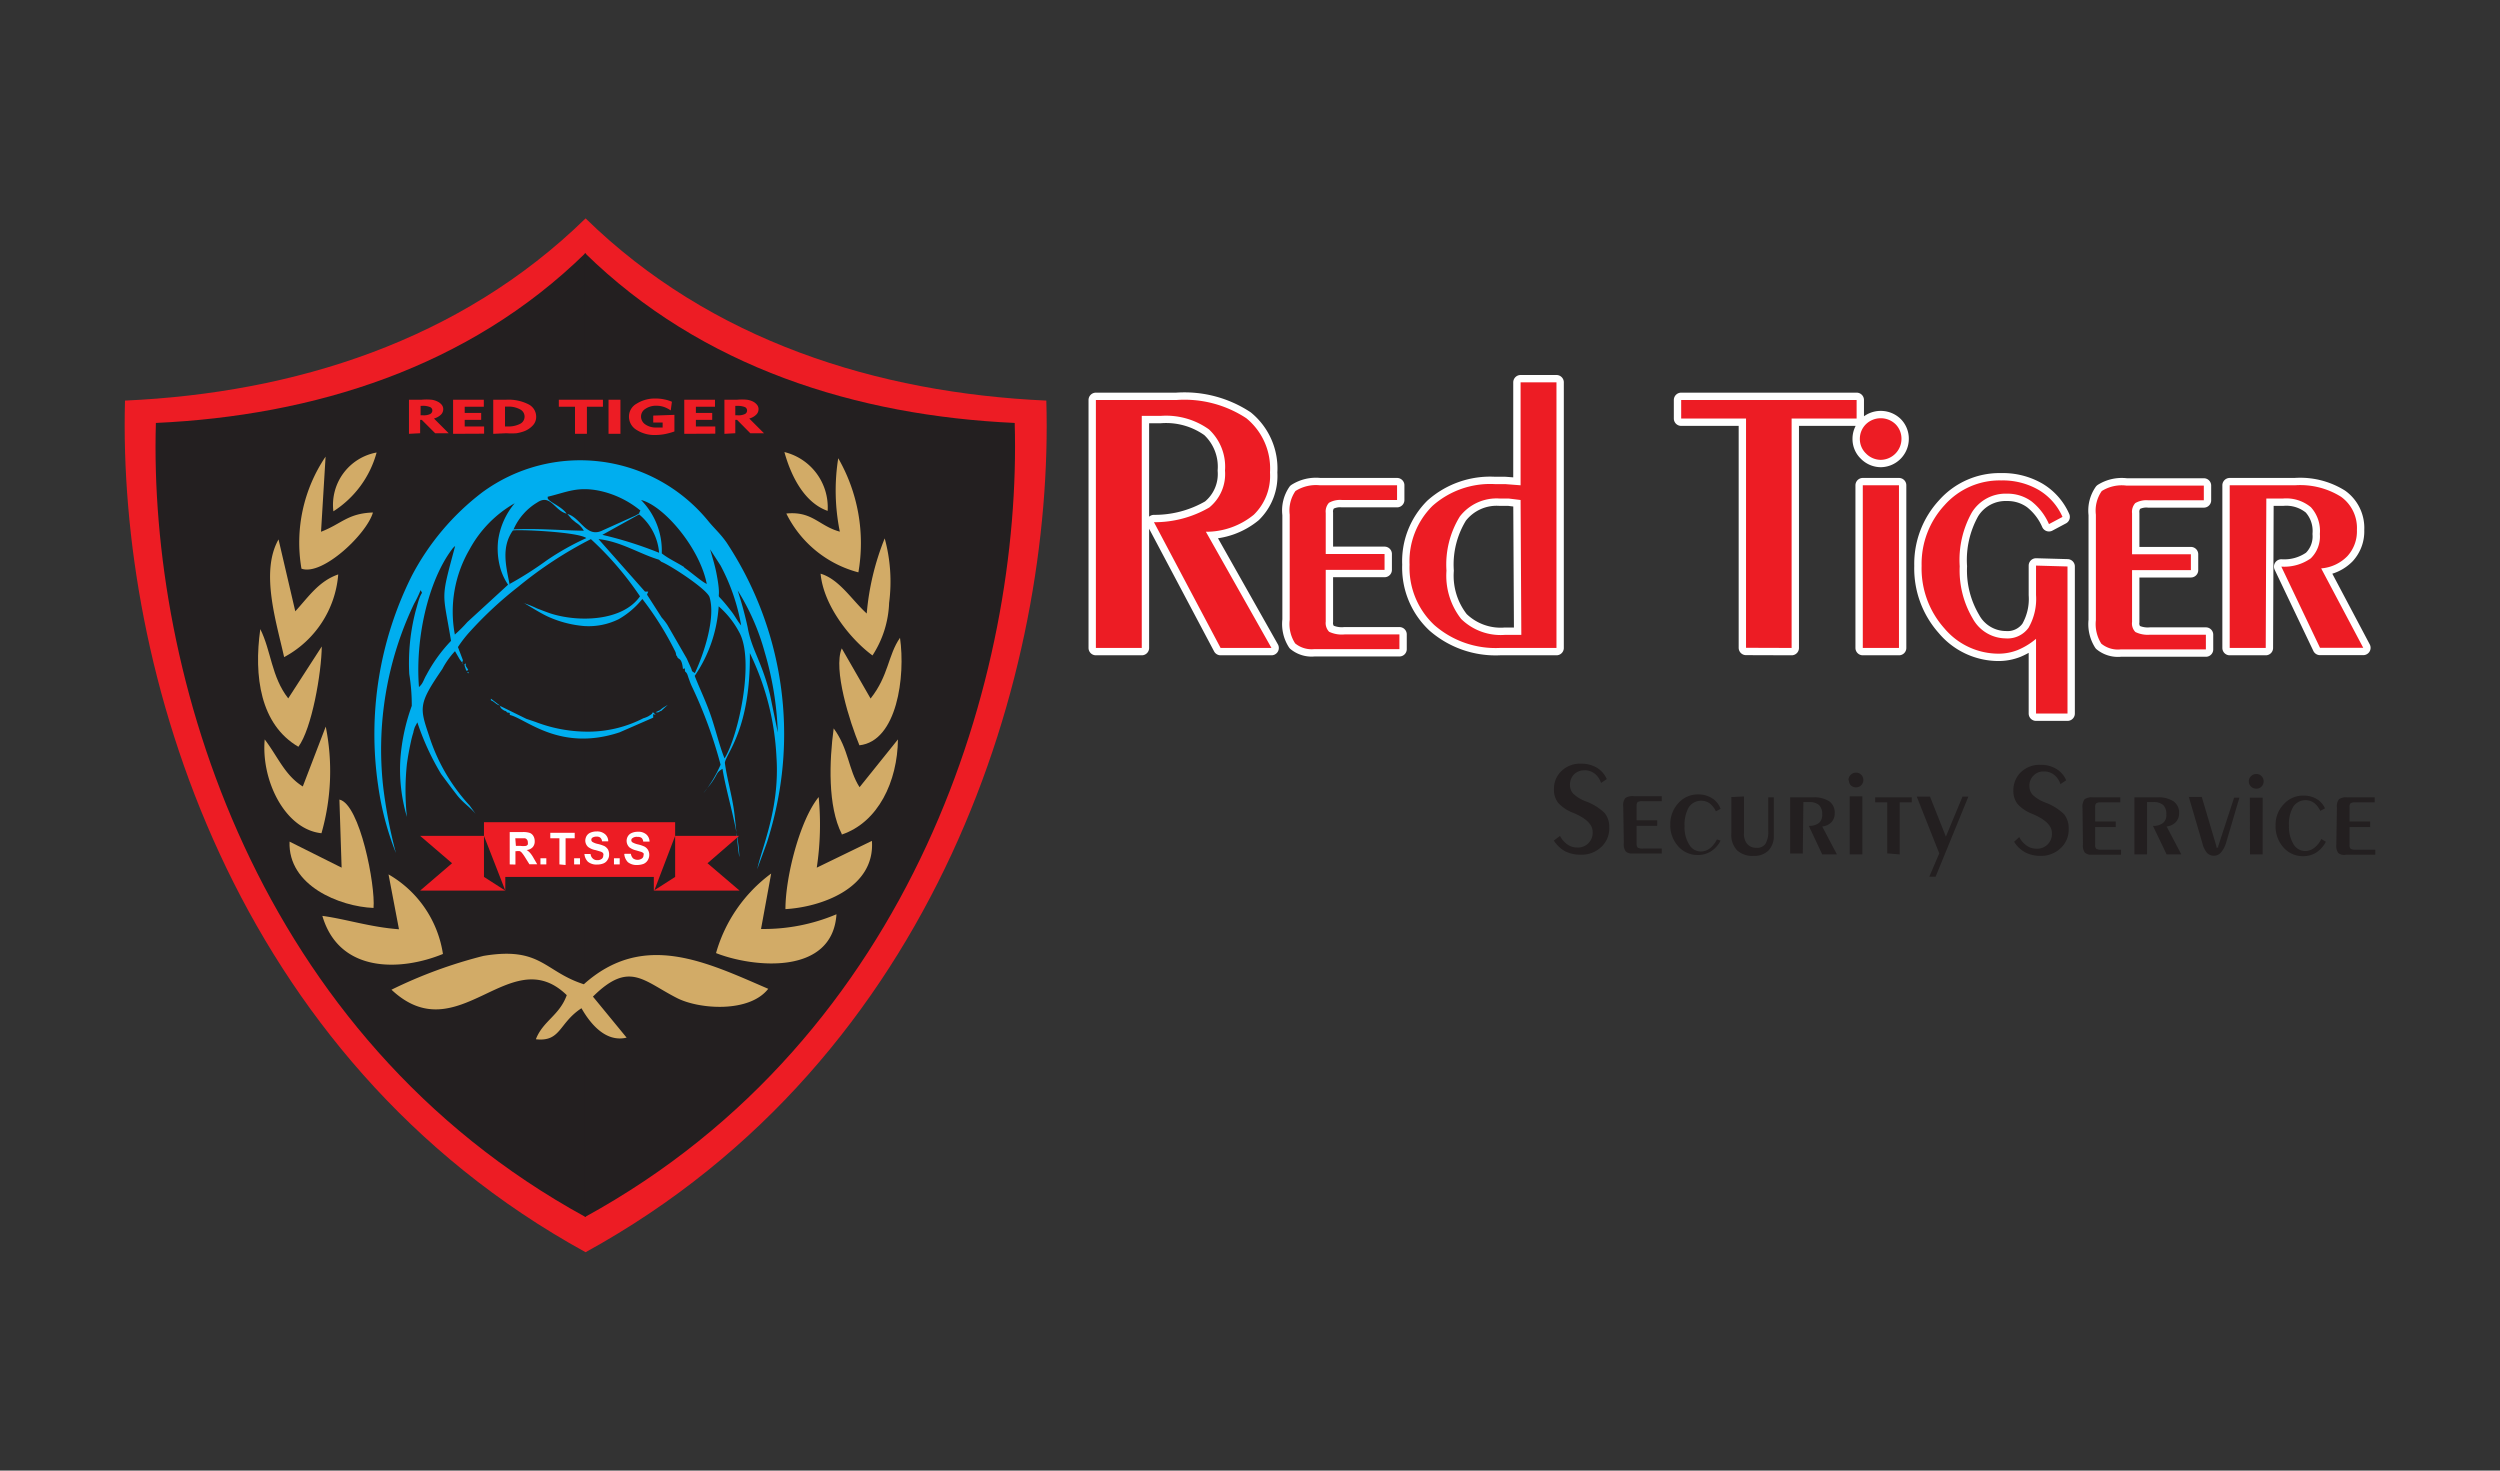 <svg id="Layer_1" data-name="Layer 1" xmlns="http://www.w3.org/2000/svg" viewBox="0 0 170 100"><rect x="0" y="0" width="170" height="100" fill="#333333" stroke="none"/><defs><style>.cls-1,.cls-6{fill:#ed1c24;}.cls-1,.cls-2,.cls-3,.cls-4{fill-rule:evenodd;}.cls-2,.cls-8{fill:#231f20;}.cls-3{fill:#d2ab67;}.cls-4{fill:#00aeef;}.cls-5{fill:#fff;}.cls-7{fill:none;stroke:#fff;stroke-linejoin:round;}</style></defs><title>LogoArtboard 11</title><path class="cls-1" d="M39.82,85.15q0-35.13,0-70.3C31.3,23.18,20,26.72,8.5,27.24,8,45.47,15.75,71.93,39.82,85.15m0-70.3c8.52,8.33,19.85,11.87,31.33,12.39.53,18.23-7.25,44.69-31.33,57.91Q39.82,50,39.82,14.85Z"/><path class="cls-2" d="M39.82,82.8q0-32.77,0-65.6C31.87,25,21.31,28.27,10.6,28.76c-.5,17,6.76,41.71,29.22,54"/><path class="cls-2" d="M39.77,17.2C47.72,25,58.28,28.27,69,28.76c.49,17-6.77,41.71-29.23,54q0-32.77,0-65.6"/><path class="cls-3" d="M26.62,67.3c4.55,4.27,8.06-3.38,11.92.37-.5,1.39-1.62,1.75-2.1,3,1.71.19,1.55-1.1,3.1-2.11.64,1.12,1.68,2.33,3.07,2l-2.29-2.79c2.48-2.46,3.41-1.07,5.74.11,1.52.76,4.9,1,6.18-.64C48,65.41,43.75,63.3,39.7,66.93,37,66.06,36.79,64.35,32.88,65a31.79,31.79,0,0,0-6.26,2.3"/><path class="cls-3" d="M30.12,64.87a7.54,7.54,0,0,0-3.7-5.41l.71,3.73c-1.94-.14-3.59-.69-5.21-.91,1.15,3.92,5.35,3.76,8.2,2.59"/><path class="cls-3" d="M52.44,59.4a10.17,10.17,0,0,0-3.75,5.41c2.54,1,7.92,1.53,8.19-2.64a12.64,12.64,0,0,1-5.13,1Z"/><path class="cls-3" d="M55.54,59a19.6,19.6,0,0,0,.13-4.8c-1.28,1.57-2.26,5.42-2.26,7.62,2.36-.13,6.11-1.39,5.88-4.64Z"/><path class="cls-3" d="M23.23,59l-3.54-1.77c-.12,3,3.42,4.42,5.71,4.51.14-1.5-.92-7.06-2.32-7.37Z"/><path class="cls-3" d="M57.24,56.75c2.49-.84,3.79-3.62,3.82-6.47l-2.61,3.25c-.77-1.2-.73-2.6-1.76-4-.3,2.22-.41,5.3.55,7.18"/><path class="cls-3" d="M18,50.28c-.25,2.79,1.38,6.12,3.86,6.38a15.36,15.36,0,0,0,.29-7.25l-1.56,4.07c-1.22-.76-1.68-2-2.59-3.2"/><path class="cls-3" d="M19.31,44.69A7,7,0,0,0,23,39.06c-1.32.46-2,1.5-2.92,2.51l-1.14-4.89c-1.25,2.21-.15,5.6.38,8"/><path class="cls-3" d="M57.24,44.09c-.6,1.41.54,5,1.2,6.59C61,50.4,61.58,46,61.2,43.37c-.83,1.2-.76,2.56-2,4.13Z"/><path class="cls-3" d="M20.29,50.78c.91-1.22,1.57-5,1.59-6.82L19.6,47.49c-1.15-1.47-1.16-3.24-1.9-4.71-.45,3.2,0,6.49,2.59,8"/><path class="cls-3" d="M57.14,36.16c-1.44-.37-1.88-1.42-3.67-1.24a7.62,7.62,0,0,0,4.9,4A11.58,11.58,0,0,0,57,31.16a14,14,0,0,0,.11,5"/><path class="cls-3" d="M58.94,41.72c-1-.9-1.86-2.33-3.14-2.71.21,2.22,2.07,4.49,3.53,5.56A7,7,0,0,0,60.46,41a11.17,11.17,0,0,0-.3-4.39,17.58,17.58,0,0,0-1.22,5.08"/><path class="cls-3" d="M20.5,38.67c1.42.51,4.44-2.35,4.86-3.82-1.72.06-2.11.76-3.53,1.31l.31-5.11a10.44,10.44,0,0,0-1.64,7.62"/><path class="cls-3" d="M56.28,34.74a3.87,3.87,0,0,0-2.94-4c.49,1.78,1.43,3.47,2.94,4"/><path class="cls-3" d="M22.67,34.77a6.88,6.88,0,0,0,2.94-4,3.62,3.62,0,0,0-2.94,4"/><path class="cls-4" d="M46.52,38.56C46,38.23,45.47,38,45,37.63A4.9,4.9,0,0,0,43.59,34c1.55.38,4,3.27,4.47,5.71-.39-.19-1.08-.81-1.54-1.12M30.93,43.15a8.41,8.41,0,0,1,1-5.79A8,8,0,0,1,35,34.22a5,5,0,0,0-1.13,2.55A5,5,0,0,0,34,38.55a3.91,3.91,0,0,0,.55,1.21L31.78,42.3A9.73,9.73,0,0,1,30.93,43.15Zm4-7.17a4,4,0,0,1,1.6-1.81c.91-.61,1.16.54,2,.76-.33-.5-1.23-.8-1.29-1.06a.19.19,0,0,0,0-.09c1.3-.31,2-.71,3.51-.41a6.55,6.55,0,0,1,2.8,1.35c-.17.25.06.12-.34.34l-2.22,1c-1.12.57-1.51-.88-2.41-1.11l.3.35.29.24a1.55,1.55,0,0,1,.53.55C38,36.06,36.54,35.92,34.89,36Zm8.53-1a3.78,3.78,0,0,1,1.36,2.61,26,26,0,0,0-3.86-1.22Zm-8.8,4.79c-.26-1.3-.58-2.55.21-3.69.16-.1,4.44.08,5,.51a17.78,17.78,0,0,0-2.7,1.52A23.92,23.92,0,0,1,34.62,39.73ZM47,45.45l-.3-.67-1.32-2.29A3.87,3.87,0,0,0,45,42l-1-1.56c.05-.17,0,0,.08-.21l-.22,0-3.16-3.57c1.51.16,2.78,1,4.11,1.4l.16.14c.65.26,3.11,1.87,3.28,2.41.43,1.43-.41,3.91-1,5.16C47,45.6,47.09,45.69,47,45.45ZM30.67,43.58A10.31,10.31,0,0,0,29,45.89c-.22.37-.21.56-.51.83-.26-3.29.62-7.2,2.24-9.36a1,1,0,0,1,.22-.23C29.94,40.9,30.1,40.11,30.67,43.58ZM49,38.46a13.64,13.64,0,0,1,1.4,4.07c-.26-.3-.43-.67-.7-1-1.39-1.81-.47,0-1-2.64-.12-.58-.31-1.16-.41-1.53ZM31.86,45.79l.05,0-.05,0,0-.1C31.71,45.76,31.73,45.69,31.86,45.79Zm-.19-.51,0-.18c-.23.26-.09-.07-.07.2l.11.32s.07-.06.07,0,0-.05.06-.07Zm-.42-.46.14.19c.16,0-.09.35.09-.11L31.14,44A8.42,8.42,0,0,1,32,42.9a26.12,26.12,0,0,1,3.24-3,27.3,27.3,0,0,1,4.94-3.24,21.67,21.67,0,0,1,3.34,3.89c-1.18,1.69-4.15,1.78-6.07,1.17-.35-.12-.6-.22-.94-.35a6.67,6.67,0,0,0-.93-.37c.11,0,1.17.73,1.84,1a7.41,7.41,0,0,0,2.29.57,4.61,4.61,0,0,0,2.37-.47,5.7,5.7,0,0,0,1.6-1.37,21.28,21.28,0,0,1,2.2,3.5.73.73,0,0,1,.1.33s0,0,.06.06c.06.29.31,0,.4.87.17-.05.12-.09.14.16.19.17.15.23.29.58a3.89,3.89,0,0,0,.16.41A30.76,30.76,0,0,1,49,52a8.69,8.69,0,0,1-1.15,1.92c.16-.24.41-.51.56-.73.41-.58.29-.66.72-.91.28,1.77,1.09,4.15,1.15,6-.09-.32-.27-2.52-.38-3.25-.16-1.06-.48-2.18-.61-3.16.08-.64,1.76-2.3,1.7-7.46a18.14,18.14,0,0,1,1.81,7.08c.24,3.53-1.05,6.27-1.31,7.64,0-.06.6-1.64.68-1.89.18-.56.43-1.45.59-2.2a23.63,23.63,0,0,0-3.36-18.16c-.42-.59-.76-.88-1.19-1.39a11.25,11.25,0,0,0-15.43-2A17.11,17.11,0,0,0,28,39.16a24.05,24.05,0,0,0-2.28,14.3A19.8,19.8,0,0,0,26.92,58a33.3,33.3,0,0,1-.86-4.47,23,23,0,0,1,2.1-12.48,7.3,7.3,0,0,0,.44-.92c.18.35.08-.06-.19.89-.07.26-.15.52-.22.82a14.07,14.07,0,0,0-.36,4A12.94,12.94,0,0,1,28,48a13.42,13.42,0,0,0-.77,3.55,11.35,11.35,0,0,0,.44,4,17.15,17.15,0,0,1,0-3.6c.07-.51.16-1,.27-1.5a6.17,6.17,0,0,1,.17-.65c0-.06.08-.31.1-.36l.17-.32A17.44,17.44,0,0,0,30,52.64c.39.52.65.88,1.07,1.42s.91.84,1.27,1.28l-.4-.56a12.57,12.57,0,0,1-2.74-4.68c-.67-2-.77-2.2.88-4.61a5.47,5.47,0,0,1,.86-1.21Zm17.62-3.59A6.14,6.14,0,0,1,50.27,43c1.06,1.92-.06,7.05-1,8.57-.31-.73-.62-2-.92-2.87-.34-1-.78-1.89-1.11-2.74A9.42,9.42,0,0,0,48.87,41.23Zm1.29-1.08A15.64,15.64,0,0,1,52,44.35a21.7,21.7,0,0,1,.89,5.46l-.53-2.58c-.56-2.27-1.26-3.06-1.52-4.58A25.19,25.19,0,0,0,50.16,40.15Z"/><path class="cls-4" d="M44.93,48.37l.48-.44-.3.18c-.23.16,0,0-.25.19l-.28.13a.34.34,0,0,0,.2,0,1,1,0,0,0,.15-.1m-10.55,0,.11.12c.34.05.1,0,.19.17,1.11.27,3.41,2.52,7.45,1.18l2.29-1c0-.3-.06-.23.17-.2,0,0,0,0-.19-.17-.09.12,0,.06-.16.18l-.14.09a1.7,1.7,0,0,1-.35.14,8.23,8.23,0,0,1-3.53.91,9.9,9.9,0,0,1-3.81-.66l-.62-.21L34,48a.35.35,0,0,0,.14.22A.9.9,0,0,0,34.38,48.36Zm-1-.82,0,.11c.29.12.3.26.62.36Z"/><path class="cls-1" d="M32.91,55.91h13v3.72h-13Zm13,3.72-1.45.93v-.93m1.45-2.79h4.35L48.11,58.7l2.18,1.86h-5.8m-11.58-.93,1.45.93v-.93m-1.45-2.79H28.57l2.17,1.86-2.17,1.86h5.79"/><path class="cls-5" d="M42.49,58.06l.41,0a.56.56,0,0,0,.15.31.52.52,0,0,0,.61,0,.26.26,0,0,0,.1-.21.21.21,0,0,0,0-.14.49.49,0,0,0-.15-.09l-.34-.1a1.22,1.22,0,0,1-.47-.21.61.61,0,0,1-.1-.76.56.56,0,0,1,.26-.22,1,1,0,0,1,.41-.08.81.81,0,0,1,.59.19.67.67,0,0,1,.21.48l-.43,0a.39.39,0,0,0-.11-.25.41.41,0,0,0-.27-.07A.47.47,0,0,0,43,57a.15.15,0,0,0-.07.14.18.18,0,0,0,.06.13,1.35,1.35,0,0,0,.39.15,2.1,2.1,0,0,1,.45.15.61.61,0,0,1,.23.22.65.65,0,0,1,.09.35.68.68,0,0,1-.1.35.62.62,0,0,1-.28.25,1.26,1.26,0,0,1-.46.08.93.93,0,0,1-.61-.19.89.89,0,0,1-.25-.56m-.7.71v-.42h.39v.42Zm-2-.71.41,0a.46.46,0,0,0,.15.31.41.41,0,0,0,.3.11.46.46,0,0,0,.31-.09.26.26,0,0,0,.1-.21A.21.21,0,0,0,41,58a.49.49,0,0,0-.15-.09l-.34-.1A1.22,1.22,0,0,1,40,57.6a.59.59,0,0,1-.2-.45.69.69,0,0,1,.09-.31.56.56,0,0,1,.26-.22,1,1,0,0,1,.41-.08.81.81,0,0,1,.59.19.63.63,0,0,1,.21.48l-.42,0a.39.39,0,0,0-.12-.25.38.38,0,0,0-.26-.07.5.5,0,0,0-.29.08.17.17,0,0,0-.06.14.18.18,0,0,0,.06.13,1.13,1.13,0,0,0,.39.15,2.32,2.32,0,0,1,.45.15.69.69,0,0,1,.23.22.75.75,0,0,1,.08.35.6.6,0,0,1-.1.35.57.57,0,0,1-.28.25,1.17,1.17,0,0,1-.45.08.91.91,0,0,1-.61-.19A.84.84,0,0,1,39.74,58.06Zm-.71.71v-.42h.4v.42Zm-1,0V57h-.62v-.37h1.66V57h-.62v1.82Zm-1.29,0v-.42h.4v.42Zm-1.67-1.26h.31a1.4,1.4,0,0,0,.38,0,.27.27,0,0,0,.12-.09.43.43,0,0,0,0-.17.24.24,0,0,0-.06-.17.22.22,0,0,0-.16-.09h-.63Zm-.42,1.26V56.58h.88a1.42,1.42,0,0,1,.49.06.49.49,0,0,1,.24.21.68.68,0,0,1,.09.35.58.58,0,0,1-.13.4.62.62,0,0,1-.42.2,1.11,1.11,0,0,1,.23.19,2,2,0,0,1,.24.35l.25.43H36l-.3-.48a2.51,2.51,0,0,0-.23-.32.47.47,0,0,0-.12-.09.65.65,0,0,0-.22,0h-.08v.91Z"/><path class="cls-6" d="M49.26,29.5V27.18h.87a3.73,3.73,0,0,1,.65,0,1.31,1.31,0,0,1,.41.12.85.85,0,0,1,.29.23.46.46,0,0,1,.1.29.51.51,0,0,1-.16.38,1.05,1.05,0,0,1-.47.26l1,1h-.93l-.9-.91H50v.91Zm.92-1.9H50v.64h.17a1,1,0,0,0,.47-.08.26.26,0,0,0,.16-.24.25.25,0,0,0-.15-.24A1.29,1.29,0,0,0,50.18,27.6Zm-3.65,1.9V27.18h2.09v.48h-1.3v.42h1.11v.47H47.32V29h1.32v.49Zm-.67-1.29v1.13a4.68,4.68,0,0,1-.66.18,3.52,3.52,0,0,1-.63.06,2.25,2.25,0,0,1-1.29-.35,1.05,1.05,0,0,1-.51-.89,1,1,0,0,1,.52-.89,2.32,2.32,0,0,1,1.31-.35,2.62,2.62,0,0,1,.57.06,2.24,2.24,0,0,1,.52.16l-.08.59a1.9,1.9,0,0,0-.47-.24,1.62,1.62,0,0,0-.49-.08,1.29,1.29,0,0,0-.76.21.61.61,0,0,0-.3.52.65.65,0,0,0,.29.54,1.22,1.22,0,0,0,.74.21h.22l.22,0v-.34h-.64v-.47ZM41.38,29.5V27.18h.81V29.5Zm-2.28,0V27.66H38v-.48h3v.48H39.91V29.5Zm-5.56,0V27.18h.9a3,3,0,0,1,1.49.31.94.94,0,0,1,.53.85.84.84,0,0,1-.21.57,1.54,1.54,0,0,1-.62.42,2.72,2.72,0,0,1-.51.13,4.36,4.36,0,0,1-.68,0Zm.8-.5h.18a1.74,1.74,0,0,0,.83-.17.55.55,0,0,0,0-1,1.62,1.62,0,0,0-.83-.18h-.18Zm-3.53.5V27.18H32.9v.48H31.6v.42h1.12v.47H31.6V29h1.32v.49Zm-3,0V27.18h.87a3.65,3.65,0,0,1,.65,0,1.23,1.23,0,0,1,.41.12.8.8,0,0,1,.3.23.46.46,0,0,1,.1.29.51.51,0,0,1-.16.38,1.11,1.11,0,0,1-.47.26l1,1h-.92l-.91-.91h-.11v.91Zm.92-1.9h-.13v.64h.17a1,1,0,0,0,.47-.08.28.28,0,0,0,.16-.24.25.25,0,0,0-.16-.24A1.22,1.22,0,0,0,28.68,27.6Z"/><path class="cls-7" d="M154.07,44.06h-2.45V33h4.43a5.22,5.22,0,0,1,3.14.78,2.61,2.61,0,0,1,1.08,2.26,2.5,2.5,0,0,1-.65,1.78,2.79,2.79,0,0,1-1.78.83l2.86,5.4h-2.94l-2.63-5.52a3.13,3.13,0,0,0,2-.56,2.08,2.08,0,0,0,.62-1.66,2.4,2.4,0,0,0-.61-1.82,2.62,2.62,0,0,0-1.9-.59h-1.13ZM142.52,35a2.32,2.32,0,0,1,.4-1.61,2.56,2.56,0,0,1,1.67-.37h5.27v1h-3.77a1.5,1.5,0,0,0-.89.19.88.88,0,0,0-.22.69v2.79h4v1.08h-4v3.52a.82.82,0,0,0,.23.69,1.93,1.93,0,0,0,1,.18H150v1H144.2a1.78,1.78,0,0,1-1.31-.39,2.48,2.48,0,0,1-.37-1.6Zm-1.93,3.52v10h-2.14V43.44a4.77,4.77,0,0,1-1.24.76,3.53,3.53,0,0,1-1.29.25,4.82,4.82,0,0,1-3.7-1.72,6.11,6.11,0,0,1-1.55-4.25,5.87,5.87,0,0,1,1.56-4.13,5,5,0,0,1,3.85-1.68,4.87,4.87,0,0,1,2.54.64,4,4,0,0,1,1.63,1.84l-.92.49a4,4,0,0,0-1.19-1.55,2.76,2.76,0,0,0-1.66-.52,2.69,2.69,0,0,0-2.39,1.27,6.6,6.6,0,0,0-.83,3.67,6.41,6.41,0,0,0,.88,3.54,2.58,2.58,0,0,0,2.24,1.36,1.76,1.76,0,0,0,1.56-.72,3.93,3.93,0,0,0,.51-2.23v-2ZM126.67,33h2.46V44.06h-2.46Zm-.2-3.16a1.39,1.39,0,0,1,.42-1,1.45,1.45,0,0,1,2,0,1.39,1.39,0,0,1,.41,1,1.43,1.43,0,0,1-1.41,1.43,1.42,1.42,0,0,1-1-.43A1.36,1.36,0,0,1,126.47,29.85Zm-7.74,14.21V28.46h-4.41V27.2h11.93v1.26h-4.42v15.6ZM103.4,33V26h2.44V44.06H102a6.32,6.32,0,0,1-4.47-1.56,5.34,5.34,0,0,1-1.68-4.1,5.3,5.3,0,0,1,1.56-4,5.9,5.9,0,0,1,4.25-1.48l.7,0Zm0,1-.81-.1-.6,0a3.16,3.16,0,0,0-2.72,1.22,6.23,6.23,0,0,0-.91,3.69,4.76,4.76,0,0,0,1,3.28,3.84,3.84,0,0,0,3,1.08h1.09ZM87.7,35a2.33,2.33,0,0,1,.39-1.61A2.6,2.6,0,0,1,89.76,33H95v1H91.26a1.52,1.52,0,0,0-.89.19.88.88,0,0,0-.22.69v2.79h4v1.08h-4v3.52a.85.85,0,0,0,.23.69,2,2,0,0,0,1.06.18h3.72v1H89.37a1.76,1.76,0,0,1-1.3-.39,2.42,2.42,0,0,1-.37-1.6ZM74.52,44.06V27.2H80a7.65,7.65,0,0,1,4.75,1.24,4.41,4.41,0,0,1,1.61,3.69A3.68,3.68,0,0,1,85.26,35,5.11,5.11,0,0,1,82,36.16l4.46,7.9H83l-4.53-8.55a7.39,7.39,0,0,0,3.76-1A2.93,2.93,0,0,0,83.3,32a3.46,3.46,0,0,0-1.09-2.8,5,5,0,0,0-3.28-.92H77.64V44.06Z"/><path class="cls-6" d="M154.07,44.06h-2.45V33h4.43a5.22,5.22,0,0,1,3.14.78,2.61,2.61,0,0,1,1.08,2.26,2.5,2.5,0,0,1-.65,1.78,2.79,2.79,0,0,1-1.78.83l2.86,5.4h-2.94l-2.63-5.52a3.13,3.13,0,0,0,2-.56,2.08,2.08,0,0,0,.62-1.66,2.4,2.4,0,0,0-.61-1.82,2.62,2.62,0,0,0-1.9-.59h-1.13ZM142.52,35a2.32,2.32,0,0,1,.4-1.61,2.56,2.56,0,0,1,1.67-.37h5.27v1h-3.77a1.5,1.5,0,0,0-.89.19.88.88,0,0,0-.22.69v2.79h4v1.08h-4v3.52a.82.82,0,0,0,.23.69,1.93,1.93,0,0,0,1,.18H150v1H144.2a1.78,1.78,0,0,1-1.31-.39,2.48,2.48,0,0,1-.37-1.6Zm-1.93,3.52v10h-2.14V43.44a4.77,4.77,0,0,1-1.24.76,3.53,3.53,0,0,1-1.29.25,4.82,4.82,0,0,1-3.7-1.72,6.11,6.11,0,0,1-1.55-4.25,5.87,5.87,0,0,1,1.56-4.13,5,5,0,0,1,3.85-1.68,4.87,4.87,0,0,1,2.54.64,4,4,0,0,1,1.63,1.84l-.92.49a4,4,0,0,0-1.19-1.55,2.76,2.76,0,0,0-1.66-.52,2.69,2.69,0,0,0-2.39,1.27,6.6,6.6,0,0,0-.83,3.67,6.41,6.41,0,0,0,.88,3.54,2.58,2.58,0,0,0,2.24,1.36,1.76,1.76,0,0,0,1.56-.72,3.93,3.93,0,0,0,.51-2.23v-2ZM126.67,33h2.46V44.06h-2.46Zm-.2-3.16a1.39,1.39,0,0,1,.42-1,1.45,1.45,0,0,1,2,0,1.39,1.39,0,0,1,.41,1,1.43,1.43,0,0,1-1.41,1.43,1.42,1.42,0,0,1-1-.43A1.36,1.36,0,0,1,126.47,29.85Zm-7.74,14.21V28.46h-4.41V27.2h11.93v1.26h-4.42v15.6ZM103.4,33V26h2.44V44.06H102a6.32,6.32,0,0,1-4.47-1.56,5.34,5.34,0,0,1-1.68-4.1,5.3,5.3,0,0,1,1.56-4,5.9,5.9,0,0,1,4.25-1.48l.7,0Zm0,1-.81-.1-.6,0a3.16,3.16,0,0,0-2.72,1.22,6.23,6.23,0,0,0-.91,3.69,4.76,4.76,0,0,0,1,3.28,3.84,3.84,0,0,0,3,1.08h1.09ZM87.7,35a2.33,2.33,0,0,1,.39-1.61A2.6,2.6,0,0,1,89.76,33H95v1H91.26a1.52,1.52,0,0,0-.89.19.88.88,0,0,0-.22.69v2.79h4v1.08h-4v3.52a.85.85,0,0,0,.23.69,2,2,0,0,0,1.06.18h3.72v1H89.37a1.76,1.76,0,0,1-1.3-.39,2.42,2.42,0,0,1-.37-1.6ZM74.52,44.06V27.2H80a7.65,7.65,0,0,1,4.75,1.24,4.41,4.41,0,0,1,1.61,3.69A3.68,3.68,0,0,1,85.26,35,5.11,5.11,0,0,1,82,36.16l4.46,7.9H83l-4.53-8.55a7.39,7.39,0,0,0,3.76-1A2.93,2.93,0,0,0,83.3,32a3.46,3.46,0,0,0-1.09-2.8,5,5,0,0,0-3.28-.92H77.64V44.06Z"/><path class="cls-8" d="M158.91,54.92a.79.79,0,0,1,.14-.57.86.86,0,0,1,.58-.13h1.85v.34h-1.32a.6.6,0,0,0-.32.06.33.33,0,0,0-.07.24v1h1.4v.38h-1.4v1.24a.29.29,0,0,0,.08.24.69.69,0,0,0,.37.06h1.3v.34h-2A.6.6,0,0,1,159,58a.83.83,0,0,1-.13-.56Zm-.75,2.32a1.94,1.94,0,0,1-.65.73,1.64,1.64,0,0,1-.89.25,1.73,1.73,0,0,1-1.34-.59,2.12,2.12,0,0,1-.54-1.49,2,2,0,0,1,.55-1.45,1.77,1.77,0,0,1,1.35-.59,1.71,1.71,0,0,1,.89.23,1.42,1.42,0,0,1,.57.64l-.32.17a1.49,1.49,0,0,0-.42-.54,1,1,0,0,0-1.42.26,2.33,2.33,0,0,0-.29,1.29,2.28,2.28,0,0,0,.3,1.24.92.92,0,0,0,.79.48,1,1,0,0,0,.62-.21,1.71,1.71,0,0,0,.49-.61Zm-5.17-3h.87V58.1H153Zm-.07-1.11a.45.45,0,0,1,.15-.35.49.49,0,0,1,.36-.15.5.5,0,0,1,.35.14.51.51,0,0,1,0,.72.48.48,0,0,1-.35.14.52.52,0,0,1-.36-.14A.49.49,0,0,1,152.92,53.11Zm-1,1.11h.36l-.92,3.12A1.85,1.85,0,0,1,151,58a.65.65,0,0,1-.92,0,1.6,1.6,0,0,1-.32-.67l-.92-3.14h.88l1,3.37a.18.18,0,0,0,0,.07.06.06,0,0,0,.06,0,.05.05,0,0,0,.05,0,.09.09,0,0,0,0-.06ZM146,58.1h-.86V54.22h1.56a1.88,1.88,0,0,1,1.1.27.94.94,0,0,1,.38.8.88.88,0,0,1-.23.62,1,1,0,0,1-.62.29l1,1.9h-1l-.93-1.94a1.05,1.05,0,0,0,.69-.2.69.69,0,0,0,.22-.58.87.87,0,0,0-.21-.64,1,1,0,0,0-.67-.2H146Zm-4.39-3.18a.84.84,0,0,1,.14-.57.88.88,0,0,1,.58-.13h1.85v.34h-1.32a.53.53,0,0,0-.31.06.33.33,0,0,0-.08.24v1h1.4v.38h-1.4v1.24a.33.33,0,0,0,.08.24.72.72,0,0,0,.37.06h1.31v.34h-2a.63.63,0,0,1-.46-.14.83.83,0,0,1-.13-.56Zm-4.3,2a1.59,1.59,0,0,0,.5.58,1.12,1.12,0,0,0,.65.21,1,1,0,0,0,1.07-1.06c0-.5-.44-.93-1.32-1.3h0a2.67,2.67,0,0,1-1-.66,1.4,1.4,0,0,1-.3-.93,1.69,1.69,0,0,1,.52-1.26,1.81,1.81,0,0,1,1.32-.49,2,2,0,0,1,1.07.27,1.62,1.62,0,0,1,.68.78l-.39.26a1.31,1.31,0,0,0-.44-.64,1.08,1.08,0,0,0-.69-.22.91.91,0,0,0-.7.28.94.94,0,0,0-.28.72.88.88,0,0,0,.23.6,2.67,2.67,0,0,0,.84.51,3.62,3.62,0,0,1,1.29.8,1.52,1.52,0,0,1,.31,1,1.7,1.7,0,0,1-.55,1.31,1.93,1.93,0,0,1-1.39.52,2.26,2.26,0,0,1-1-.23,2.06,2.06,0,0,1-.77-.73Zm-5.44,1.11-1.53-3.86h.9l1.08,2.72,1.13-2.72h.4l-2.23,5.45h-.43Zm-3.54,0V54.56h-.82v-.34H130v.34h-.82V58.1Zm-2.55-3.88h.86V58.1h-.86Zm-.08-1.11a.45.45,0,0,1,.15-.35.49.49,0,0,1,.36-.15.48.48,0,0,1,.35.14.51.51,0,0,1,0,.72.48.48,0,0,1-.35.14.52.52,0,0,1-.36-.14A.49.49,0,0,1,125.73,53.11Zm-3.11,5h-.86V54.22h1.55a1.89,1.89,0,0,1,1.11.27.93.93,0,0,1,.37.8.87.87,0,0,1-.22.62,1,1,0,0,1-.63.29l1,1.9h-1L123,56.16a1.09,1.09,0,0,0,.69-.2.72.72,0,0,0,.22-.58.83.83,0,0,0-.22-.64,1,1,0,0,0-.66-.2h-.4Zm-4-3.88v2.51a1.05,1.05,0,0,0,.22.72.8.8,0,0,0,.63.26.67.67,0,0,0,.61-.27,1.53,1.53,0,0,0,.19-.88V54.22h.38v2.61a1.41,1.41,0,0,1-.36,1,1.34,1.34,0,0,1-1,.37,1.54,1.54,0,0,1-1.14-.38,1.5,1.5,0,0,1-.39-1.12v-2.5Zm-1.59,3a1.86,1.86,0,0,1-.65.73,1.64,1.64,0,0,1-.89.25,1.73,1.73,0,0,1-1.34-.59,2.12,2.12,0,0,1-.54-1.49,2.09,2.09,0,0,1,.55-1.45,1.77,1.77,0,0,1,1.35-.59,1.71,1.71,0,0,1,.89.23A1.42,1.42,0,0,1,117,55l-.32.17a1.49,1.49,0,0,0-.42-.54,1,1,0,0,0-.58-.18,1,1,0,0,0-.84.44,2.42,2.42,0,0,0-.29,1.29,2.19,2.19,0,0,0,.31,1.24.9.9,0,0,0,.79.48,1,1,0,0,0,.62-.21,1.81,1.81,0,0,0,.48-.61Zm-6.62-2.32a.79.79,0,0,1,.14-.57.86.86,0,0,1,.58-.13H113v.34h-1.32a.6.6,0,0,0-.32.06.33.33,0,0,0-.07.24v1h1.4v.38h-1.4v1.24a.33.33,0,0,0,.08.24.69.69,0,0,0,.37.06H113v.34h-2a.62.62,0,0,1-.45-.14.83.83,0,0,1-.13-.56Zm-4.3,2a1.59,1.59,0,0,0,.5.58,1.12,1.12,0,0,0,.65.21,1,1,0,0,0,1.07-1.06c0-.5-.44-.93-1.33-1.3h0a2.67,2.67,0,0,1-1-.66,1.4,1.4,0,0,1-.3-.93,1.65,1.65,0,0,1,.52-1.26,1.81,1.81,0,0,1,1.32-.49,2.07,2.07,0,0,1,1.07.27,1.68,1.68,0,0,1,.68.78l-.39.26a1.31,1.31,0,0,0-.44-.64,1.08,1.08,0,0,0-.69-.22,1,1,0,0,0-.71.28,1,1,0,0,0-.27.72.84.84,0,0,0,.23.6,2.55,2.55,0,0,0,.84.51,3.62,3.62,0,0,1,1.29.8,1.52,1.52,0,0,1,.31,1,1.7,1.7,0,0,1-.55,1.31,1.93,1.93,0,0,1-1.39.52,2.33,2.33,0,0,1-1.06-.23,2.22,2.22,0,0,1-.77-.73Z"/></svg>